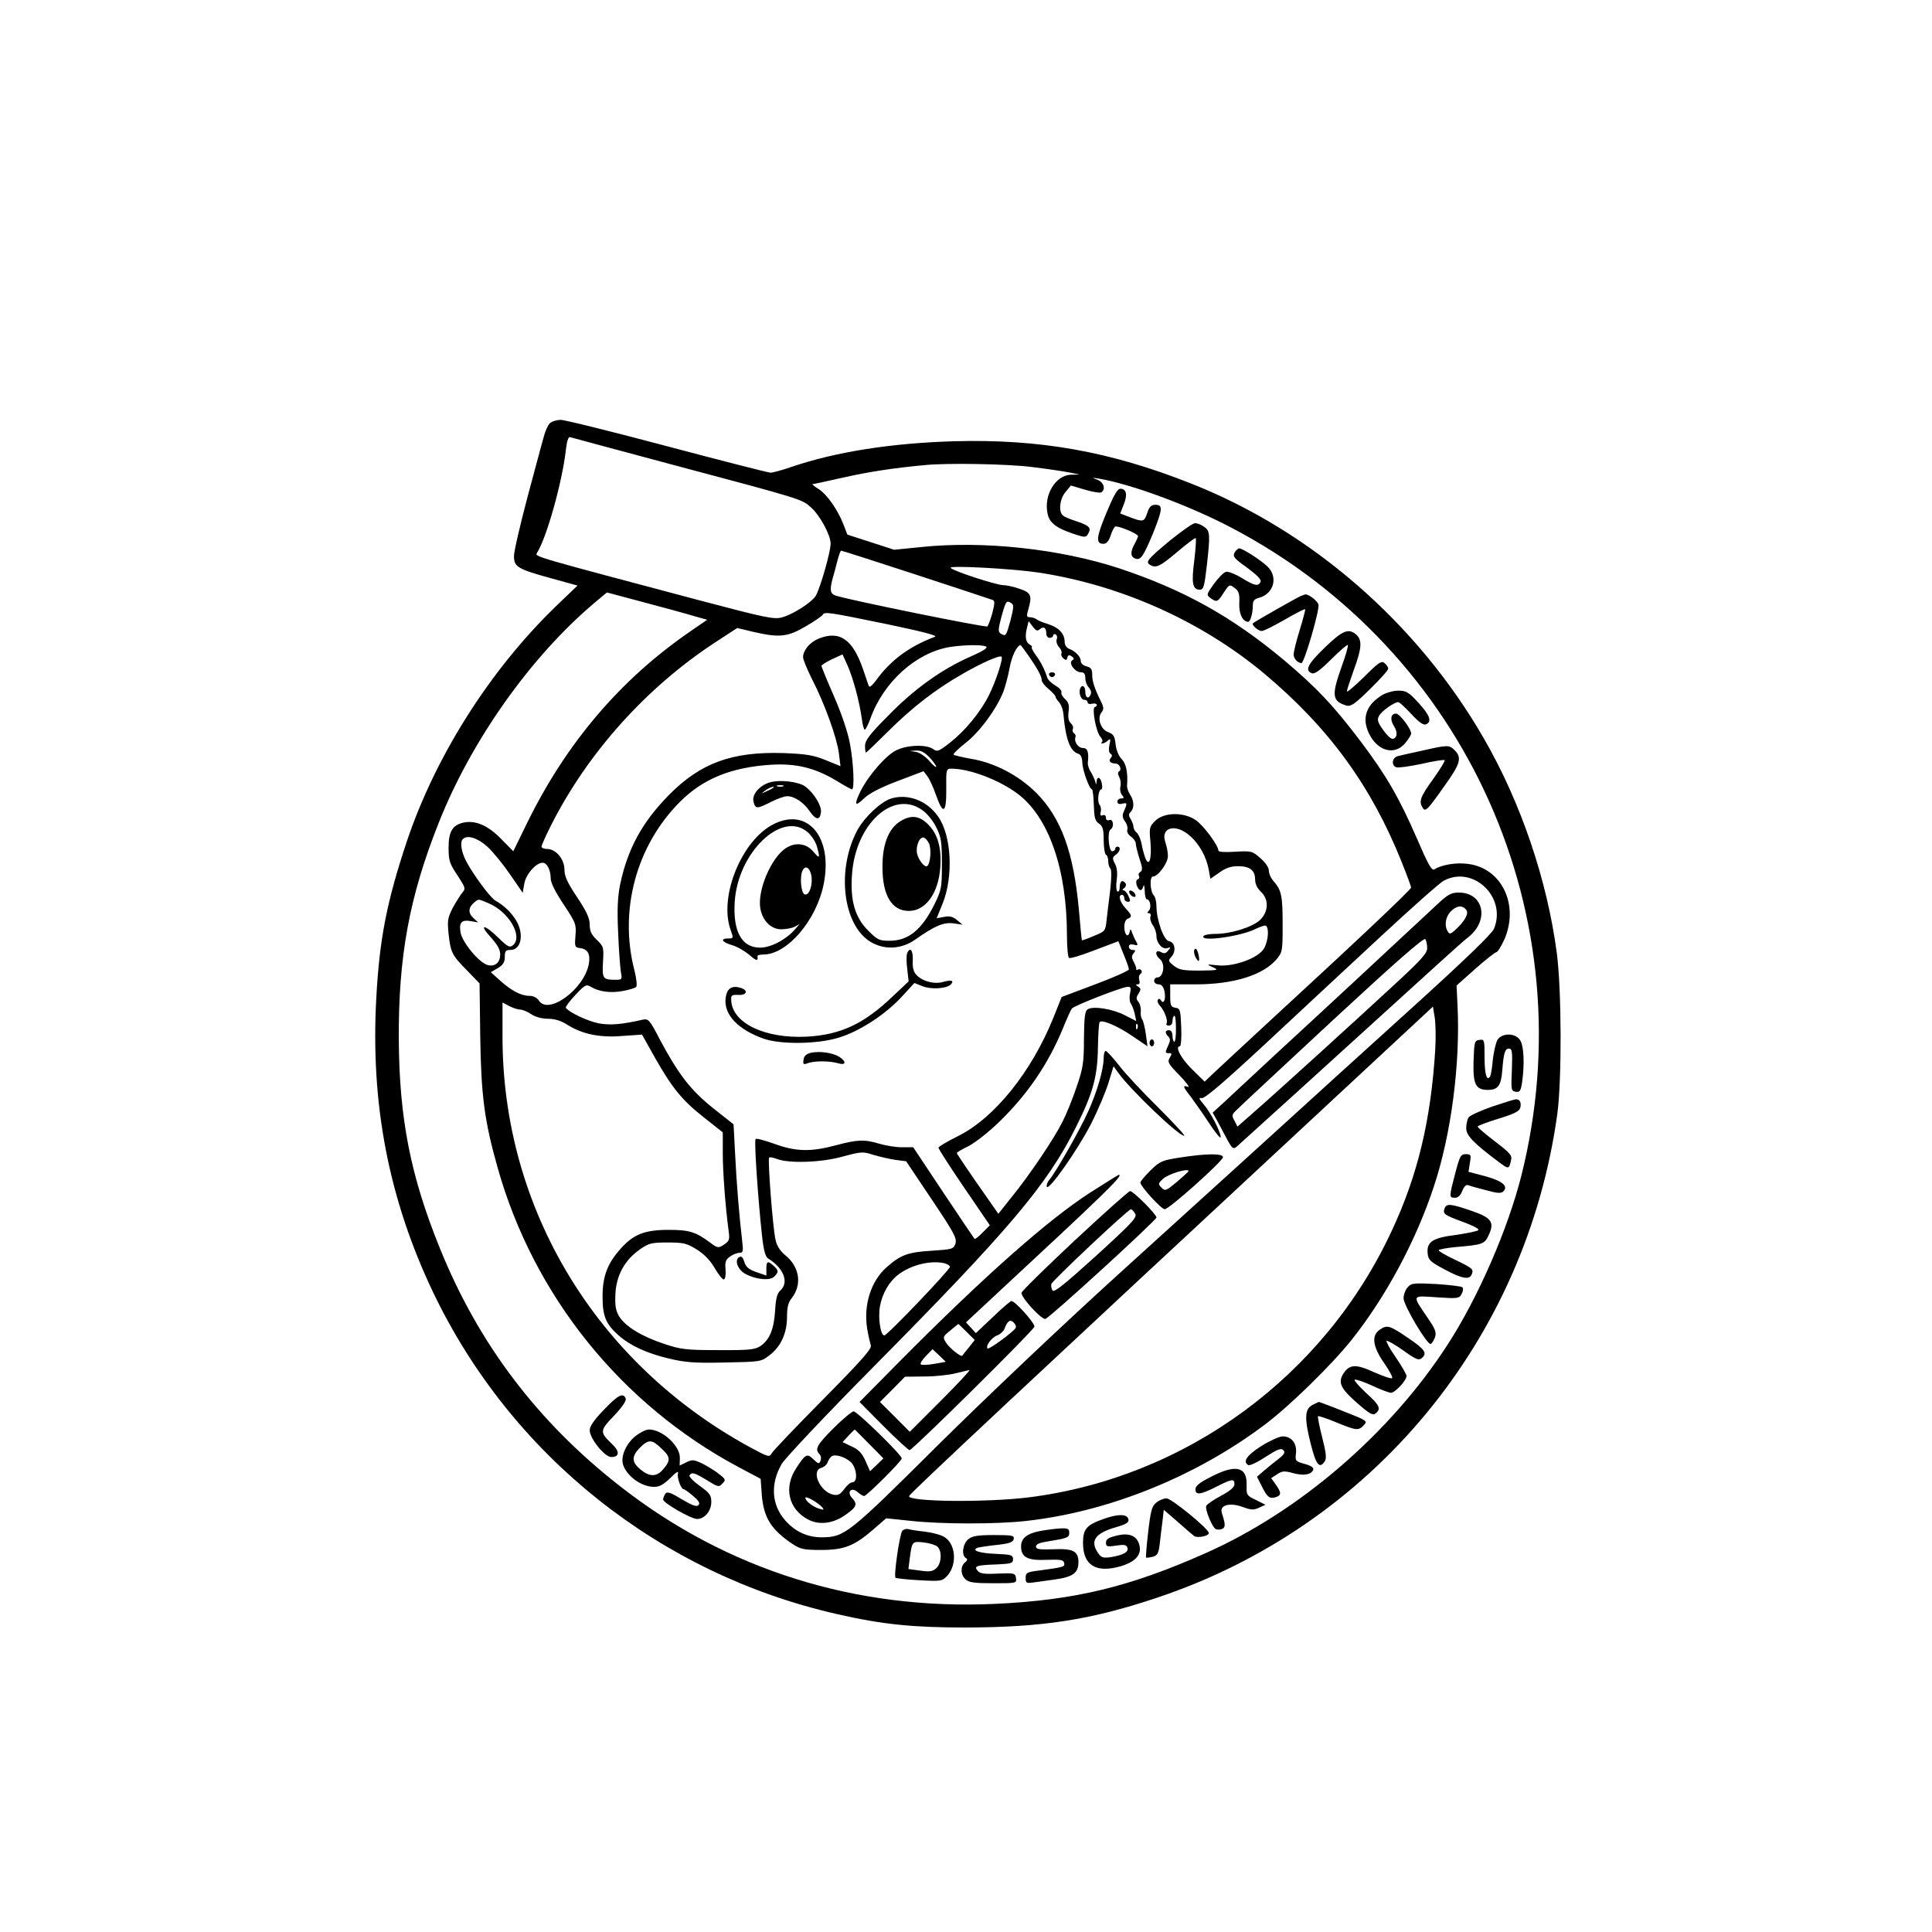 <?xml version="1.0" encoding="UTF-8" standalone="yes"?>
<svg version="1.0" xmlns="http://www.w3.org/2000/svg" width="100mm" height="100mm" viewBox="0 0 596 842" preserveAspectRatio="xMidYMid meet">
  <g transform="translate(0,842) scale(0.1,-0.1)" fill="#000000" stroke="none">
    <path d="M1166 6575 c-9 -9 -20 -35 -26 -58 -7 -23 -38 -141 -71 -263 -32
-121 -59 -237 -59 -257 0 -48 16 -57 161 -97 l116 -32 -95 -91 c-287 -278
-525 -653 -650 -1027 -86 -259 -118 -421 -132 -678 -26 -466 55 -881 249
-1287 341 -710 988 -1225 1761 -1400 197 -45 330 -58 560 -58 334 1 543 33
830 129 938 312 1611 1124 1747 2109 20 149 19 537 -2 700 -42 320 -157 659
-320 940 -289 500 -751 902 -1275 1108 -353 140 -659 194 -1030 184 -275 -8
-517 -46 -711 -112 -40 -14 -81 -25 -91 -25 -10 0 -212 52 -450 115 -237 63
-446 115 -464 115 -18 0 -40 -7 -48 -15z m534 -180 c567 -151 564 -150 604
-186 39 -34 86 -121 86 -158 0 -38 -47 -199 -65 -228 -21 -31 -98 -80 -148
-94 -34 -9 -73 -1 -360 75 -723 192 -717 190 -707 206 42 65 110 308 126 448
4 38 11 59 18 57 6 -2 207 -56 446 -120z m1565 -10 c66 -8 140 -19 165 -24
l45 -9 -38 -1 c-66 -2 -118 -87 -102 -167 7 -41 36 -64 109 -89 50 -17 58 -18
66 -5 18 28 10 38 -42 56 -29 9 -59 21 -65 27 -21 16 -15 73 11 103 l23 28 61
-18 c33 -10 65 -15 71 -12 21 13 12 44 -16 55 -26 10 -26 10 7 5 144 -25 395
-118 579 -215 1026 -539 1544 -1699 1261 -2824 -59 -233 -188 -530 -321 -735
-250 -387 -645 -727 -1055 -909 -331 -147 -570 -205 -918 -221 -605 -28 -1168
148 -1634 513 -359 280 -617 621 -785 1037 -128 315 -177 566 -179 910 -2 362
46 622 174 944 142 359 401 724 678 958 l55 46 165 -44 c91 -24 189 -51 218
-60 l54 -15 -74 -51 c-304 -209 -540 -486 -711 -835 l-60 -123 -54 55 c-57 58
-111 81 -163 70 -48 -11 -65 -39 -65 -109 0 -56 4 -69 38 -120 35 -53 37 -59
23 -75 -8 -9 -27 -39 -42 -66 -23 -45 -25 -56 -19 -115 9 -81 14 -92 81 -160
l54 -56 3 -234 c4 -256 18 -365 76 -570 157 -557 538 -1031 1050 -1304 l96
-51 5 -70 c8 -99 41 -152 134 -214 35 -23 50 -26 125 -26 101 0 145 18 229 91
l54 47 106 -11 c133 -15 372 -15 500 -1 360 39 743 193 1044 420 107 80 291
260 378 369 149 187 281 432 359 669 76 228 116 539 103 791 l-4 85 82 73 c44
39 86 72 91 72 6 0 21 25 35 55 66 151 -11 312 -159 330 -51 7 -115 -4 -146
-24 -11 -7 -27 21 -76 135 -77 177 -134 276 -246 424 -118 156 -190 232 -332
352 -228 191 -439 308 -722 402 -258 84 -588 120 -859 92 l-119 -12 -102 33
-102 33 -17 44 c-24 63 -72 132 -109 155 -18 11 -29 21 -26 21 4 0 65 13 135
29 112 25 215 41 354 54 100 10 359 5 465 -8z m-501 -470 c176 -58 326 -107
333 -110 9 -3 8 -17 -2 -56 -8 -29 -18 -55 -22 -59 -7 -6 -598 114 -660 134
-25 8 -28 23 -14 76 6 19 15 54 21 78 6 23 13 42 16 42 4 0 151 -47 328 -105z
m530 10 c359 -54 712 -212 985 -440 282 -236 468 -491 601 -825 22 -55 40
-104 40 -108 0 -9 -248 -243 -610 -576 -113 -104 -224 -208 -248 -230 l-42
-40 -54 53 c-49 48 -77 101 -54 101 5 0 8 37 6 83 -3 76 -5 82 -25 85 -20 3
-23 9 -23 53 l0 49 111 0 c165 0 294 40 353 110 25 30 26 37 26 150 0 126 -5
150 -39 189 -12 13 -21 34 -21 46 0 14 -15 36 -37 55 -35 31 -39 32 -110 28
-46 -3 -73 -1 -73 5 0 22 -65 110 -99 133 -53 36 -138 34 -176 -3 -26 -26 -27
-32 -21 -93 6 -74 -6 -112 -23 -68 -5 14 -13 42 -16 62 -4 19 -13 40 -21 47
-8 6 -14 18 -14 25 0 8 -6 23 -12 34 -10 15 -10 22 0 32 16 16 15 49 -3 75 -8
12 -14 30 -13 40 4 55 -4 95 -23 114 -13 13 -24 39 -27 65 -4 36 -9 44 -32 53
-33 11 -50 62 -29 87 10 13 10 21 -3 47 -29 59 -38 88 -38 117 0 23 -5 31 -25
36 -15 4 -25 13 -25 24 0 18 -24 43 -52 53 -10 4 -18 17 -18 29 0 36 -25 63
-72 78 -24 7 -47 17 -52 22 -6 4 -18 8 -27 8 -15 0 -16 5 -8 32 18 63 13 75
-38 92 -26 9 -58 16 -72 16 -28 0 -216 61 -228 75 -12 12 266 -3 381 -20z
m-116 -134 c11 -6 10 -20 -4 -74 -19 -70 -20 -72 -43 -58 -12 8 -11 19 4 75
19 68 21 71 43 57z m-548 -90 c158 -33 228 -51 215 -56 -112 -42 -193 -102
-256 -189 -19 -25 -30 -34 -33 -25 -3 8 -14 41 -25 73 -45 131 -103 170 -195
132 -37 -16 -66 -50 -66 -80 0 -11 18 -54 39 -96 54 -104 109 -257 117 -323
l7 -56 -64 26 c-54 22 -84 27 -184 31 -225 7 -362 -43 -500 -183 -116 -118
-179 -233 -212 -388 -11 -55 -14 -106 -9 -212 3 -77 9 -155 12 -172 6 -31 5
-33 -24 -33 -55 0 -58 5 -54 78 4 64 2 68 -27 96 -24 23 -31 38 -31 67 0 27
-13 56 -55 119 -42 63 -55 91 -55 120 0 45 -37 90 -75 90 -14 0 -25 5 -25 10
0 6 18 46 40 90 161 320 419 607 724 805 l89 58 71 -17 c113 -26 149 -22 227
24 38 22 71 45 74 50 9 15 21 13 275 -39z m672 -23 c17 14 28 6 28 -20 0 -10
7 -18 15 -18 8 0 15 5 15 11 0 5 5 7 11 4 6 -4 8 -14 4 -22 -3 -9 2 -24 11
-34 9 -10 13 -22 10 -27 -3 -5 1 -15 8 -21 11 -10 15 -9 18 3 2 11 7 13 18 6
12 -8 12 -12 3 -18 -18 -11 12 -52 38 -52 14 0 19 -7 19 -26 0 -14 7 -32 15
-40 8 -8 12 -21 9 -29 -9 -24 -24 -17 -24 10 0 26 -15 34 -23 13 -6 -21 4 -48
19 -48 8 0 14 -5 14 -11 0 -6 9 -9 20 -6 19 5 29 -8 11 -15 -13 -5 6 -108 24
-128 8 -9 12 -20 8 -23 -12 -13 13 -7 26 6 11 10 12 6 6 -20 -4 -19 -2 -34 5
-38 8 -5 8 -10 0 -20 -10 -12 -1 -22 24 -23 15 -1 26 -26 14 -33 -7 -4 -7 -12
0 -26 6 -11 8 -30 5 -41 -3 -12 0 -29 7 -37 10 -12 9 -15 -4 -15 -9 0 -16 -6
-16 -14 0 -9 7 -12 20 -9 23 6 24 3 9 -31 -9 -19 -8 -29 4 -46 9 -12 13 -29
10 -37 -3 -8 4 -21 16 -29 11 -8 21 -22 21 -30 0 -8 7 -38 16 -66 14 -40 14
-52 4 -58 -7 -4 -10 -12 -6 -18 3 -6 1 -12 -5 -14 -7 -2 -9 -13 -5 -26 9 -26
23 -29 29 -4 3 9 5 0 6 -20 0 -21 5 -38 10 -38 14 0 20 -37 8 -49 -8 -8 -8
-11 1 -11 6 0 9 -7 6 -15 -3 -8 1 -24 10 -37 9 -12 16 -33 16 -47 0 -32 27
-61 48 -53 15 5 15 4 3 -11 -10 -13 -18 -14 -32 -6 -24 12 -27 -12 -4 -31 25
-20 16 -80 -11 -80 -8 0 -14 -7 -14 -15 0 -8 9 -15 19 -15 13 0 21 -9 26 -30
7 -33 -3 -60 -15 -40 -5 8 -10 9 -14 2 -3 -6 1 -17 9 -25 19 -20 37 -66 29
-78 -3 -5 2 -9 10 -9 9 0 16 8 16 19 0 11 3 22 8 24 4 3 7 -22 7 -54 1 -32 -3
-59 -7 -59 -4 0 -8 11 -8 25 0 16 -6 25 -15 25 -18 0 -19 -12 -3 -28 9 -9 9
-18 0 -37 -15 -33 -15 -35 3 -35 13 0 13 -3 3 -20 -11 -18 -7 -26 42 -76 30
-31 47 -54 38 -51 -25 9 -23 1 11 -42 15 -20 51 -71 80 -115 28 -43 51 -71 51
-62 0 23 -43 107 -75 144 -20 24 -22 29 -8 26 13 -3 96 68 278 237 143 133
369 344 503 468 134 124 257 234 275 243 128 68 275 -73 218 -210 -10 -23
-129 -138 -370 -356 -196 -177 -464 -421 -597 -542 -132 -120 -434 -394 -670
-608 -247 -224 -581 -541 -789 -747 -388 -386 -404 -398 -503 -399 -63 0 -116
24 -160 74 -60 68 -65 160 -15 246 15 25 193 214 397 420 595 601 761 798 885
1047 74 148 94 219 96 346 1 59 4 110 8 113 11 11 79 -18 143 -62 l65 -44 -7
52 c-4 29 -11 58 -16 65 -5 7 -8 23 -6 36 1 13 -3 31 -10 40 -11 13 -11 19 0
37 11 17 11 22 -2 30 -11 7 -11 10 -2 10 9 0 11 7 7 19 -3 11 -1 22 5 26 6 3
8 11 4 16 -3 5 -10 7 -15 3 -5 -3 -8 -2 -7 3 1 4 -4 18 -11 31 -10 18 -10 26
0 38 9 11 8 14 -5 14 -9 0 -16 6 -16 14 0 9 7 12 21 9 18 -5 20 -3 11 13 -6
10 -14 28 -18 39 -6 18 -8 18 -11 2 -7 -27 -23 -10 -23 24 0 17 6 32 15 35 20
8 19 15 -10 46 -25 28 -33 58 -15 58 6 0 10 -7 10 -15 0 -8 7 -15 15 -15 12 0
13 4 3 25 -6 14 -16 25 -22 25 -6 0 -5 4 3 9 7 5 10 14 7 20 -12 19 -26 12
-26 -15 0 -14 -4 -22 -10 -19 -5 3 -7 25 -3 51 4 30 1 54 -8 70 -12 23 -11 28
4 39 19 13 23 35 7 35 -5 0 -10 -4 -10 -10 0 -5 -6 -10 -13 -10 -15 0 -22 86
-7 95 17 10 12 48 -5 41 -9 -3 -15 0 -15 10 0 10 -6 14 -14 11 -10 -4 -12 0
-9 14 3 10 1 25 -5 32 -11 13 -5 67 8 67 4 0 5 11 2 25 -5 29 -21 34 -23 8 -1
-15 -2 -15 -6 2 -3 10 -12 29 -19 41 -8 11 -14 30 -13 40 5 46 -1 64 -21 64
-21 0 -40 27 -33 47 2 6 0 14 -6 17 -6 4 -8 13 -5 20 3 7 -2 18 -10 25 -9 8
-12 24 -9 49 4 29 0 41 -15 55 -12 11 -19 24 -16 30 2 7 -10 20 -26 29 -17 10
-33 25 -36 35 -11 35 -28 69 -52 101 -12 17 -19 32 -15 32 4 0 0 5 -9 11 -19
10 -22 37 -11 78 l6 24 18 -24 c14 -18 20 -21 31 -11z m-234 -76 c8 -6 -15
-20 -65 -42 -128 -56 -248 -142 -360 -257 -84 -84 -103 -110 -103 -134 0 -16
2 -29 4 -29 2 0 46 42 97 93 105 104 205 182 324 250 83 48 163 83 170 75 8
-8 -26 -110 -55 -168 -38 -75 -103 -154 -169 -206 -50 -39 -56 -42 -75 -28
-30 20 -112 18 -160 -6 -44 -21 -120 -108 -155 -177 -30 -61 -26 -72 14 -33
23 22 70 47 147 76 l113 43 16 -21 c9 -11 27 -50 39 -85 31 -87 45 -77 44 30
-1 84 0 87 22 87 80 0 209 -49 290 -110 135 -102 214 -329 214 -617 0 -50 4
-94 9 -98 6 -3 56 12 112 34 l103 39 23 -57 c13 -31 23 -60 23 -66 0 -5 -66
-35 -147 -65 l-146 -55 -36 -90 c-95 -236 -257 -438 -417 -517 -46 -23 -84
-45 -84 -50 0 -5 50 -83 112 -174 l112 -164 -32 -32 c-17 -18 -33 -30 -35 -27
-2 2 -63 93 -136 202 l-131 197 -49 0 c-26 0 -70 7 -97 15 -66 20 -96 19 -190
-6 -111 -30 -176 -28 -269 6 -42 15 -79 25 -82 21 -7 -7 11 -266 28 -421 7
-65 15 -93 27 -100 67 -41 92 -104 53 -139 -14 -12 -20 -35 -23 -89 -5 -81
-25 -128 -65 -154 -23 -15 -50 -18 -183 -17 -140 0 -163 3 -235 27 -97 32
-168 75 -196 119 -16 27 -19 46 -17 99 4 81 41 148 107 194 39 27 50 30 120
30 69 0 83 -3 127 -30 33 -21 59 -47 79 -82 17 -29 35 -51 40 -49 6 2 9 21 7
44 -3 32 1 43 20 56 12 9 31 16 41 16 15 0 17 6 12 48 -13 110 -25 255 -31
379 l-7 133 -91 72 c-98 79 -150 147 -232 301 -43 83 -48 88 -73 83 -93 -21
-142 -25 -191 -16 -48 9 -132 49 -144 68 -2 4 16 29 42 56 41 44 47 47 66 36
35 -22 87 -29 140 -19 28 5 54 13 59 18 4 4 1 37 -8 72 -68 262 8 544 199 735
100 100 223 150 395 161 108 7 191 -13 282 -67 36 -22 68 -40 72 -40 12 0 7
116 -9 200 -9 49 -37 132 -70 207 -30 68 -54 128 -54 131 1 4 21 17 46 29 l46
21 23 -51 c24 -56 50 -152 61 -229 3 -27 9 -48 13 -48 4 0 15 23 25 50 57 158
198 285 344 310 64 10 144 11 160 2z m184 -39 c41 -59 58 -91 58 -108 0 -7 14
-25 30 -38 17 -14 30 -29 30 -33 0 -4 7 -15 16 -25 9 -10 18 -35 19 -56 10
-106 29 -157 64 -168 11 -3 17 -16 18 -39 1 -34 31 -116 42 -116 3 0 7 -31 8
-68 2 -55 5 -69 22 -81 17 -11 21 -24 21 -72 0 -32 5 -61 10 -64 6 -3 10 -16
10 -29 0 -12 4 -26 9 -31 6 -6 5 -42 0 -90 -6 -44 -12 -103 -16 -132 -5 -51
-6 -52 -56 -72 -27 -12 -51 -20 -52 -19 -1 2 -7 62 -13 133 -23 251 -77 400
-186 510 -77 76 -181 131 -284 148 -39 7 -73 15 -76 18 -3 3 20 26 52 51 61
47 136 149 165 224 8 22 21 69 27 103 9 49 29 93 47 100 1 1 17 -20 35 -46z
m-431 -444 c16 -17 29 -35 29 -40 0 -6 -14 6 -30 25 -17 19 -43 37 -58 39
l-27 4 28 2 c21 1 37 -8 58 -30z m1134 -341 c42 -36 73 -93 83 -149 l7 -39 39
27 c27 20 51 28 81 28 52 0 75 -18 75 -58 0 -19 9 -38 25 -53 36 -34 34 -87
-4 -124 -34 -31 -126 -60 -194 -60 -25 0 -49 -4 -52 -10 -16 -26 164 -1 228
32 21 10 42 17 45 13 16 -16 6 -85 -17 -109 -36 -39 -132 -70 -194 -63 -50 5
-51 5 -22 -8 28 -13 25 -14 -56 -15 -73 0 -90 3 -113 21 -25 20 -26 22 -11 39
22 24 16 64 -10 68 -23 3 -55 93 -55 153 0 19 -5 40 -11 46 -17 17 -20 83 -4
83 22 0 65 59 65 89 0 16 -5 42 -11 60 -23 65 44 84 106 29z m-3060 -49 c24
-22 68 -76 98 -120 l55 -80 7 40 c7 41 51 91 80 91 19 0 35 -32 35 -68 0 -19
20 -59 56 -113 53 -80 56 -87 52 -136 -4 -49 -3 -52 20 -55 34 -4 46 -27 38
-70 -21 -110 -177 -224 -218 -158 -8 12 -24 20 -41 20 -36 0 -78 22 -128 67
l-40 36 31 18 c23 14 30 26 30 49 0 25 4 30 25 30 47 0 60 70 24 129 -20 34
-54 66 -90 86 -23 13 -99 117 -128 173 -21 41 -27 83 -14 95 19 20 66 5 108
-34z m3 -245 c90 -37 153 -146 107 -184 -14 -11 -23 -6 -63 33 -61 60 -88 62
-33 2 28 -31 41 -53 41 -74 0 -36 -22 -55 -54 -47 -37 9 -112 99 -119 143 -7
44 5 56 48 48 l29 -5 -22 20 c-23 22 -21 46 6 68 19 15 15 15 60 -4z m2797
-394 c-4 -17 -2 -36 3 -43 5 -7 13 -27 17 -44 l7 -33 -49 25 c-53 28 -140 42
-163 26 -12 -8 -15 -35 -16 -128 0 -105 -4 -128 -32 -210 -17 -51 -45 -120
-62 -153 -37 -74 -143 -231 -221 -327 l-58 -73 -44 63 c-85 121 -137 198 -137
202 0 3 24 17 53 31 28 15 87 61 130 103 125 121 214 252 278 406 18 44 36 85
41 90 11 13 217 93 241 94 16 1 17 -4 12 -29z m-2658 -70 c10 0 32 -9 48 -20
18 -12 47 -20 73 -20 28 0 56 -8 81 -24 68 -43 143 -59 242 -51 l87 6 56 -100
c75 -132 118 -186 215 -262 l81 -64 0 -90 c0 -84 11 -229 25 -336 6 -41 4 -47
-19 -63 -25 -16 -28 -16 -59 7 -64 48 -92 57 -183 57 -104 0 -153 -19 -209
-82 -57 -63 -79 -120 -79 -208 0 -86 14 -120 69 -169 52 -46 124 -79 221 -102
72 -17 112 -20 244 -17 155 3 157 3 194 32 49 37 76 96 76 167 0 41 5 63 21
82 45 59 34 135 -28 186 -23 19 -38 42 -43 67 -12 51 -35 352 -28 359 3 3 18
0 34 -6 52 -20 191 -16 285 10 82 22 89 23 135 8 27 -8 70 -18 96 -22 l47 -6
112 -167 c98 -146 110 -169 103 -192 -9 -24 -14 -25 -104 -31 -102 -6 -135
-18 -195 -71 -69 -60 -102 -165 -86 -267 5 -31 13 -64 16 -74 6 -14 -38 -64
-207 -235 -118 -119 -220 -226 -225 -236 -10 -18 -15 -16 -95 27 -671 366
-1078 1041 -1078 1788 l0 150 30 -16 c16 -8 37 -15 47 -15z m3988 -175 c-19
-307 -76 -546 -189 -788 -294 -634 -897 -1077 -1584 -1163 -189 -23 -529 -19
-520 6 5 13 490 467 1843 1724 l440 409 8 -49 c4 -27 5 -89 2 -139z m-1298 93
c-3 -8 -6 -5 -6 6 -1 11 2 17 5 13 3 -3 4 -12 1 -19z m-839 -1024 c12 -4 22
-10 22 -15 0 -13 -273 -299 -286 -299 -17 0 -28 79 -19 127 10 56 41 109 80
138 56 43 144 64 203 49z"/>
    <path d="M3592 6185 c-45 -108 -47 -135 -13 -135 13 0 23 11 31 35 6 19 15 37
20 40 10 6 100 -31 100 -42 -1 -4 -7 -19 -15 -33 -19 -34 -19 -56 2 -64 24 -9
35 7 77 107 43 107 45 127 12 127 -19 0 -27 -8 -36 -35 -13 -40 -18 -41 -76
-19 l-42 16 15 38 c18 44 12 70 -14 70 -13 0 -29 -28 -61 -105z"/>
    <path d="M3871 6066 c-101 -84 -109 -95 -90 -107 27 -17 44 -8 119 55 41 35
78 63 81 61 3 -2 0 -46 -6 -97 -13 -99 -8 -128 24 -128 16 0 20 14 30 100 16
141 15 156 -11 174 -12 9 -30 16 -40 16 -9 0 -57 -34 -107 -74z"/>
    <path d="M4150 6011 c-8 -17 -1 -25 55 -65 43 -32 62 -51 59 -61 -9 -22 -27
-18 -82 16 -28 17 -58 29 -68 27 -10 -1 -33 -25 -53 -52 -33 -46 -34 -49 -16
-62 27 -20 32 -18 57 21 26 40 26 40 52 20 15 -12 19 -25 17 -64 -2 -46 15
-81 39 -81 9 0 20 36 20 71 0 20 6 28 25 33 67 17 87 92 38 138 -32 30 -108
78 -122 78 -6 0 -15 -9 -21 -19z"/>
    <path d="M4440 5823 c-15 -6 -202 -112 -209 -119 -8 -7 22 -34 38 -34 9 0 54
23 101 50 46 27 86 47 88 45 2 -2 -9 -43 -24 -92 -15 -48 -27 -97 -26 -107 1
-18 18 -35 34 -36 12 0 80 232 74 255 -4 17 -47 49 -59 44 -1 0 -9 -3 -17 -6z"/>
    <path d="M4544 5598 c-74 -71 -89 -100 -57 -112 12 -5 36 12 85 61 37 37 70
65 72 62 3 -3 -10 -49 -30 -103 -41 -117 -38 -142 24 -161 19 -5 36 6 102 71
44 43 80 83 80 90 0 6 -7 17 -16 24 -13 12 -26 3 -90 -61 -41 -40 -74 -68 -74
-62 0 6 14 48 30 93 35 94 37 130 12 153 -34 31 -61 20 -138 -55z"/>
    <path d="M4794 5391 c-70 -43 -90 -100 -58 -167 37 -78 112 -98 158 -43 14 17
26 36 26 42 0 21 -50 87 -66 87 -23 0 -27 -26 -9 -54 18 -27 14 -56 -7 -56 -7
0 -26 18 -41 40 -23 33 -26 43 -17 60 11 21 66 60 84 60 5 0 30 -23 56 -51 33
-36 53 -50 64 -46 28 11 18 40 -33 95 -42 46 -53 52 -87 52 -21 0 -53 -9 -70
-19z"/>
    <path d="M4970 5149 c-47 -10 -95 -21 -107 -24 -26 -6 -31 -40 -8 -49 9 -3 59
4 111 15 52 12 97 19 100 16 3 -3 -20 -40 -50 -82 -57 -79 -63 -98 -46 -125
12 -20 20 -12 99 100 65 91 73 118 41 150 -24 24 -30 24 -140 -1z"/>
    <path d="M5296 3888 c-7 -13 -16 -52 -20 -86 -3 -35 -8 -68 -12 -73 -14 -24
-24 9 -24 82 0 78 -1 80 -22 77 -22 -3 -23 -8 -26 -92 -3 -102 9 -126 63 -126
43 0 57 19 62 83 6 78 12 97 29 97 14 0 16 -13 13 -92 -4 -88 -3 -93 17 -96
18 -3 22 4 28 44 11 82 7 158 -10 182 -21 31 -78 31 -98 0z"/>
    <path d="M5272 3597 c-51 -18 -97 -39 -102 -47 -5 -8 -10 -29 -10 -47 0 -32
32 -65 143 -148 42 -31 43 -31 52 6 6 23 -1 32 -69 84 -42 32 -76 61 -76 65 0
4 40 19 89 34 66 20 91 32 96 46 7 23 -1 40 -18 39 -7 0 -54 -15 -105 -32z"/>
    <path d="M5112 3306 c-27 -103 -27 -106 -1 -106 14 0 24 10 32 30 7 19 17 28
25 25 7 -3 42 -13 78 -22 51 -14 66 -15 76 -5 23 23 -6 46 -80 66 l-72 19 6
38 c6 36 5 39 -18 39 -22 0 -26 -8 -46 -84z"/>
    <path d="M5066 3154 c-9 -24 -3 -29 79 -59 44 -16 73 -31 68 -36 -5 -5 -49
-14 -98 -21 -102 -13 -128 -30 -123 -81 3 -28 11 -36 73 -69 76 -41 109 -47
119 -22 9 23 5 26 -73 64 -39 18 -71 37 -71 41 0 4 33 10 73 14 117 10 127 13
144 50 28 58 14 78 -74 108 -90 31 -109 33 -117 11z"/>
    <path d="M4905 2810 c-10 -11 -18 -33 -18 -48 0 -31 103 -204 118 -199 6 2 14
15 19 29 7 21 2 35 -33 86 -68 100 -70 96 42 88 91 -6 97 -5 107 15 7 12 8 25
3 29 -4 4 -56 10 -114 14 -98 5 -108 4 -124 -14z"/>
    <path d="M4782 2624 c-36 -25 -29 -74 20 -144 23 -33 39 -63 35 -66 -4 -4 -38
8 -77 25 -80 37 -108 36 -135 -5 -25 -39 -13 -65 60 -129 54 -47 68 -55 80
-45 25 20 18 36 -41 89 -31 29 -54 55 -50 58 3 3 37 -8 74 -25 38 -18 76 -32
84 -32 18 0 68 54 68 73 0 7 -21 43 -46 80 -26 37 -44 70 -41 73 3 3 35 -15
72 -41 54 -39 68 -45 80 -35 27 22 16 39 -60 90 -81 55 -90 57 -123 34z"/>
    <path d="M1402 2276 c-42 -43 -62 -72 -62 -89 0 -36 65 -117 94 -117 36 0 38
24 4 56 -55 53 -55 58 8 124 36 38 54 65 51 75 -11 27 -33 16 -95 -49z"/>
    <path d="M4490 2297 c-34 -17 -36 -59 -7 -172 23 -91 38 -108 61 -73 8 14 5
39 -12 105 -12 47 -20 88 -18 91 3 2 39 -10 80 -27 87 -36 97 -37 120 -12 17
18 14 20 -88 60 -57 23 -106 41 -108 41 -2 0 -14 -6 -28 -13z"/>
    <path d="M1538 2160 c-40 -33 -63 -87 -53 -122 16 -51 80 -98 136 -98 23 0 41
10 71 39 22 23 36 32 33 21 -6 -18 13 -70 24 -70 4 0 22 -13 41 -29 26 -22 32
-32 24 -41 -8 -8 -27 -1 -73 26 -51 31 -64 35 -72 23 -5 -8 -9 -19 -9 -24 0
-15 122 -85 148 -85 33 0 62 35 62 74 0 30 -7 39 -50 70 -28 20 -48 41 -45 46
10 16 21 12 76 -21 48 -30 52 -31 67 -15 16 16 15 19 -12 40 -15 13 -48 33
-72 46 -40 19 -47 20 -73 7 l-29 -14 1 33 c1 53 -76 124 -135 124 -13 0 -40
-14 -60 -30z m116 -54 c39 -36 40 -52 3 -93 -27 -30 -58 -29 -96 3 -39 32 -39
57 -2 95 38 37 52 37 95 -5z"/>
    <path d="M4267 2118 c-64 -41 -82 -68 -57 -83 6 -4 40 12 76 36 52 33 67 39
77 29 9 -9 5 -18 -22 -39 -18 -14 -47 -37 -64 -52 l-29 -25 21 -41 c24 -49 34
-56 61 -48 25 8 25 20 0 55 l-20 28 26 17 c23 15 32 15 69 5 46 -13 80 -7 88
14 4 9 -8 18 -37 26 -40 11 -42 13 -38 46 5 43 -19 74 -58 74 -14 0 -56 -19
-93 -42z"/>
    <path d="M4048 1984 c-50 -25 -68 -40 -68 -54 0 -27 20 -25 90 10 69 35 80 37
80 11 0 -12 -19 -29 -59 -50 -32 -17 -61 -37 -64 -44 -6 -15 25 -91 41 -101 6
-3 18 -3 27 0 16 7 17 18 0 70 -11 34 33 47 89 27 38 -14 49 -15 73 -4 l28 13
-42 21 c-40 19 -41 22 -40 64 3 81 -47 93 -155 37z"/>
    <path d="M3809 1871 c-19 -15 -24 -34 -35 -127 -7 -60 -11 -110 -9 -112 1 -2
14 0 28 3 21 6 26 14 31 53 3 26 8 71 12 100 l6 52 60 -52 c33 -29 65 -57 72
-62 16 -11 69 1 64 14 -7 23 -164 150 -184 150 -12 0 -32 -8 -45 -19z"/>
    <path d="M3582 1801 c-77 -27 -92 -44 -92 -106 0 -97 57 -132 164 -101 64 19
92 50 82 91 -10 41 -43 56 -98 43 -37 -9 -48 -16 -48 -31 0 -17 5 -19 44 -13
34 5 45 4 49 -8 8 -19 -16 -33 -70 -42 -35 -5 -43 -3 -57 17 -37 53 -14 87 77
113 45 13 58 21 55 34 -4 24 -44 25 -106 3z"/>
    <path d="M2702 1748 c-11 -15 -38 -196 -29 -204 3 -3 50 -8 104 -11 95 -5 99
-4 121 19 46 51 37 145 -17 172 -14 8 -51 17 -81 21 -30 3 -62 8 -71 11 -9 2
-21 -1 -27 -8z m153 -68 c21 -18 19 -73 -4 -94 -16 -15 -29 -17 -71 -11 l-51
7 6 47 c10 74 10 74 60 69 25 -3 52 -11 60 -18z"/>
    <path d="M3305 1748 c-60 -11 -85 -32 -85 -68 0 -47 29 -62 112 -58 61 2 73 0
76 -14 3 -17 -1 -18 -120 -34 -43 -6 -48 -9 -48 -31 0 -23 3 -24 38 -19 20 3
60 8 87 12 80 11 105 28 105 76 0 48 -24 60 -109 56 -62 -2 -76 0 -76 12 0 10
16 17 50 22 87 14 95 17 95 38 0 17 -6 20 -37 19 -21 -1 -60 -6 -88 -11z"/>
    <path d="M2990 1712 c-24 -20 -31 -69 -11 -82 9 -5 8 -10 -4 -20 -20 -17 -19
-53 3 -73 15 -14 40 -17 121 -17 100 0 102 0 99 22 -3 22 -7 23 -79 20 -59 -3
-78 0 -88 12 -18 21 -6 25 84 28 62 3 70 5 70 23 0 18 -8 20 -75 23 -72 3
-109 15 -79 27 8 2 45 8 84 12 55 6 70 12 73 26 3 15 -6 17 -86 17 -72 0 -94
-4 -112 -18z"/>
    <path d="M3342 5479 c2 -6 8 -10 13 -10 5 0 11 4 13 10 2 6 -4 11 -13 11 -9 0
-15 -5 -13 -11z"/>
    <path d="M3692 4529 c2 -7 10 -15 17 -17 8 -3 12 1 9 9 -2 7 -10 15 -17 17 -8
3 -12 -1 -9 -9z"/>
    <path d="M5032 4477 c-95 -89 -507 -472 -703 -652 -101 -94 -204 -190 -229
-213 l-45 -41 24 -43 c12 -24 32 -60 43 -81 18 -32 23 -36 37 -25 13 11 401
363 876 795 59 54 121 109 137 121 90 74 63 192 -44 192 -34 0 -48 -8 -96 -53z
m128 -22 c13 -16 -6 -50 -50 -90 -18 -16 -23 -17 -30 -5 -16 25 -11 63 12 87
25 26 50 30 68 8z m-170 -167 c0 -22 -25 -50 -133 -150 -179 -166 -547 -500
-628 -570 l-66 -58 -13 26 c-13 22 -12 27 11 48 13 14 202 189 418 390 270
250 397 362 403 353 4 -6 8 -24 8 -39z"/>
    <path d="M3780 3875 c0 -8 5 -15 10 -15 6 0 10 7 10 15 0 8 -4 15 -10 15 -5 0
-10 -7 -10 -15z"/>
    <path d="M3580 3809 c0 -48 -28 -146 -68 -234 -36 -80 -141 -265 -169 -297 -8
-9 -13 -23 -11 -30 7 -21 134 159 193 274 30 59 64 140 76 179 l22 72 21 -29
c53 -74 262 -274 287 -274 6 0 -45 55 -113 123 -68 67 -146 150 -172 185 -27
34 -53 62 -57 62 -5 0 -9 -14 -9 -31z"/>
    <path d="M3911 3375 c-77 -12 -86 -16 -127 -56 -24 -24 -44 -47 -44 -53 0 -16
91 -116 106 -116 19 0 254 210 254 227 0 17 -75 16 -189 -2z m39 -59 c0 -2
-23 -23 -51 -47 -47 -39 -51 -41 -67 -25 -15 15 -15 18 5 37 22 22 113 50 113
35z"/>
    <path d="M3522 3223 c-185 -119 -465 -367 -832 -737 l-174 -176 104 -105 c58
-58 109 -105 114 -105 13 0 540 521 544 538 4 14 -84 112 -100 112 -4 0 -41
-31 -81 -70 l-74 -70 -22 24 -21 23 117 109 c488 453 572 534 549 534 -2 0
-58 -35 -124 -77z m-326 -591 c-10 -17 -116 -95 -122 -89 -10 10 17 48 42 57
13 5 27 18 31 27 13 36 25 45 41 29 8 -8 12 -18 8 -24z m-213 -17 l35 -35 -26
-33 c-14 -17 -27 -33 -28 -35 -5 -8 -54 31 -70 55 -16 26 -16 27 17 54 19 16
35 29 36 29 0 0 17 -16 36 -35z m-142 -139 c-28 -5 -54 -6 -58 -2 -4 3 6 20
22 36 l29 30 29 -27 29 -28 -51 -9z m29 -161 l-135 -135 -65 65 -65 65 55 55
54 55 86 1 c47 0 108 7 135 14 28 7 54 13 60 14 5 0 -51 -60 -125 -134z"/>
    <path d="M3455 3015 c-126 -118 -231 -221 -233 -229 -4 -19 87 -118 104 -114
19 5 484 430 484 442 0 14 -102 116 -115 115 -6 0 -113 -96 -240 -214z m262
116 c10 -16 -9 -37 -170 -184 -138 -125 -184 -162 -190 -151 -5 8 -7 21 -5 28
3 14 335 326 347 326 3 0 11 -8 18 -19z"/>
    <path d="M2403 2196 c-73 -73 -83 -92 -62 -113 7 -7 9 -19 5 -29 -6 -15 -9
-15 -31 6 -28 27 -34 24 -74 -37 -57 -85 -35 -181 52 -226 49 -25 111 -17 166
24 45 32 49 44 24 71 -24 27 -2 49 25 25 10 -9 23 -17 28 -17 11 0 164 152
164 164 0 15 -195 206 -210 205 -8 -1 -48 -34 -87 -73z m155 -69 l62 -63 -29
-28 -29 -28 -20 45 c-15 33 -29 49 -60 63 l-40 19 26 28 c14 15 26 27 27 27 0
0 29 -28 63 -63z m-80 -79 c26 -25 32 -88 7 -88 -8 0 -24 -13 -36 -30 -18 -24
-28 -28 -48 -24 -58 13 -98 105 -51 117 11 3 23 13 27 24 3 10 11 21 17 26 16
11 58 -2 84 -25z m-125 -197 c10 -11 8 -13 -13 -6 -28 8 -60 34 -60 47 0 11
56 -21 73 -41z"/>
    <path d="M2124 5010 c-45 -14 -78 -53 -70 -84 8 -32 15 -32 76 -1 27 14 59 25
71 25 31 0 72 -27 98 -66 27 -39 45 -40 49 -3 3 28 -31 83 -68 111 -30 22
-112 31 -156 18z m59 -17 c-7 -2 -19 -2 -25 0 -7 3 -2 5 12 5 14 0 19 -2 13
-5z m-44 -7 c-2 -2 -15 -9 -29 -15 -24 -11 -24 -11 -6 3 16 13 49 24 35 12z"/>
    <path d="M2654 4940 c-45 -14 -115 -80 -147 -137 -93 -173 -64 -417 59 -489
60 -35 134 -31 194 12 85 60 122 75 165 70 l40 -6 -24 20 c-18 15 -32 19 -57
14 l-32 -6 26 64 c48 118 39 298 -20 380 -48 69 -131 100 -204 78z m140 -54
c19 -14 45 -47 57 -73 21 -42 24 -63 24 -158 0 -103 -2 -114 -32 -175 -55
-112 -114 -160 -196 -160 -45 0 -53 4 -92 43 -58 57 -80 130 -72 243 14 225
184 378 311 280z"/>
    <path d="M2694 4841 c-51 -31 -79 -101 -78 -201 0 -123 41 -190 115 -190 73 0
129 77 137 190 6 85 -11 145 -53 187 -38 38 -74 43 -121 14z m125 -97 c11 -26
6 -90 -9 -99 -10 -6 -36 25 -43 54 -7 29 8 71 26 71 8 0 19 -12 26 -26z"/>
    <path d="M2143 4829 c-140 -69 -241 -316 -189 -461 13 -37 13 -38 -10 -38 -37
0 -28 -16 16 -29 22 -6 56 -26 75 -42 32 -28 40 -29 36 -6 0 4 11 7 26 7 104
0 232 150 263 308 40 203 -69 334 -217 261z m146 -35 c17 -14 35 -42 41 -62
15 -54 13 -57 -16 -23 -30 36 -78 42 -120 14 -64 -42 -125 -187 -110 -264 10
-53 47 -89 91 -89 20 0 46 5 58 11 l22 12 -20 -23 c-39 -45 -106 -80 -152 -80
-80 0 -119 69 -111 199 13 215 205 400 317 305z m17 -190 c7 -40 -9 -88 -29
-82 -14 5 -21 60 -13 94 10 36 34 29 42 -12z"/>
    <path d="M2723 4264 c-3 -8 -3 -39 1 -68 l6 -53 -68 -64 c-127 -122 -229 -169
-377 -177 -180 -9 -321 58 -328 155 -2 26 1 28 31 27 40 -2 44 23 5 32 -37 10
-57 -7 -61 -50 -6 -69 55 -133 164 -172 74 -27 238 -25 330 4 90 27 203 101
274 178 l55 60 35 -14 c37 -15 105 -11 123 7 17 17 4 22 -31 12 -39 -12 -92 2
-118 30 -13 14 -18 33 -16 65 2 43 -13 60 -25 28z"/>
    <path d="M2305 3832 c-21 -5 -31 -14 -33 -30 -3 -21 -1 -23 20 -15 29 10 94
10 131 -1 34 -10 37 7 5 28 -29 18 -84 26 -123 18z"/>
    <path d="M1991 2941 c-21 -13 -6 -54 26 -72 44 -25 108 -32 127 -13 20 20 20
27 -2 47 -26 24 -32 21 -32 -12 l0 -30 -44 15 c-33 12 -45 22 -52 44 -7 22
-13 27 -23 21z"/>
    <path d="M3976 4282 c-4 -6 -2 -21 4 -33 15 -28 21 -20 12 16 -5 18 -11 25
-16 17z"/>
  </g>
</svg>